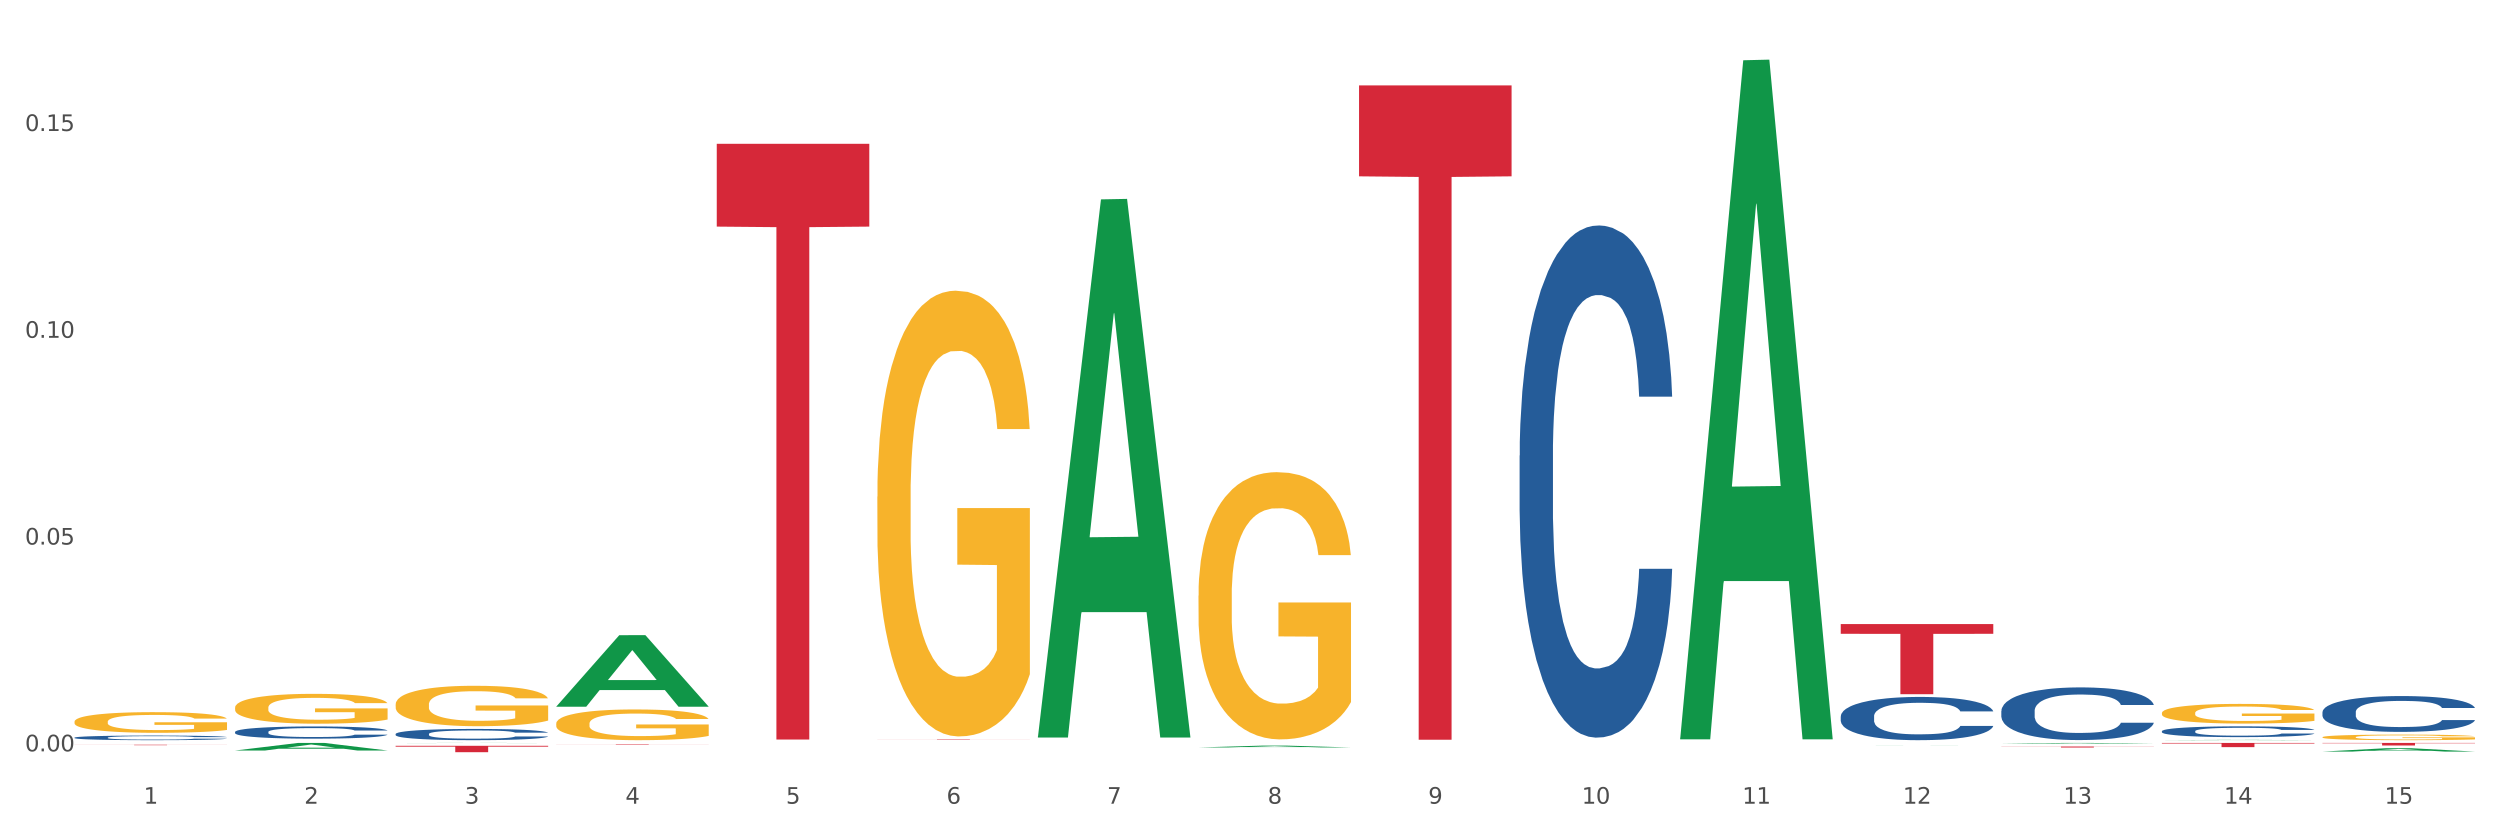 <?xml version="1.0" encoding="utf-8" standalone="no"?>
<!DOCTYPE svg PUBLIC "-//W3C//DTD SVG 1.1//EN"
  "http://www.w3.org/Graphics/SVG/1.1/DTD/svg11.dtd">
<svg xmlns:xlink="http://www.w3.org/1999/xlink" width="1080pt" height="360pt" viewBox="0 0 1080 360" xmlns="http://www.w3.org/2000/svg" version="1.1">
 <rect x="0" y="0" width="1080" height="360" fill="#333333" stroke="none"/>
 <defs>
  <style type="text/css">*{stroke-linejoin: round; stroke-linecap: butt}</style>
 </defs>
 <g id="figure_1">
  <g id="patch_1">
   <path d="M 0 360 
L 1080 360 
L 1080 0 
L 0 0 
z
" style="fill: #ffffff; stroke: #ffffff; stroke-linejoin: miter"/>
  </g>
  <g id="axes_1">
   <g id="matplotlib.axis_1">
    <g id="xtick_1">
     <g id="text_1">
      <!-- 1 -->
      <g style="fill: #4d4d4d" transform="translate(62.07 347.204) scale(0.096 -0.096)">
       <defs>
        <path id="DejaVuSans-31" d="M 794 531 
L 1825 531 
L 1825 4091 
L 703 3866 
L 703 4441 
L 1819 4666 
L 2450 4666 
L 2450 531 
L 3481 531 
L 3481 0 
L 794 0 
L 794 531 
z
" transform="scale(0.016)"/>
       </defs>
       <use xlink:href="#DejaVuSans-31"/>
      </g>
     </g>
    </g>
    <g id="xtick_2">
     <g id="text_2">
      <!-- 2 -->
      <g style="fill: #4d4d4d" transform="translate(131.436 347.204) scale(0.096 -0.096)">
       <defs>
        <path id="DejaVuSans-32" d="M 1228 531 
L 3431 531 
L 3431 0 
L 469 0 
L 469 531 
Q 828 903 1448 1529 
Q 2069 2156 2228 2338 
Q 2531 2678 2651 2914 
Q 2772 3150 2772 3378 
Q 2772 3750 2511 3984 
Q 2250 4219 1831 4219 
Q 1534 4219 1204 4116 
Q 875 4013 500 3803 
L 500 4441 
Q 881 4594 1212 4672 
Q 1544 4750 1819 4750 
Q 2544 4750 2975 4387 
Q 3406 4025 3406 3419 
Q 3406 3131 3298 2873 
Q 3191 2616 2906 2266 
Q 2828 2175 2409 1742 
Q 1991 1309 1228 531 
z
" transform="scale(0.016)"/>
       </defs>
       <use xlink:href="#DejaVuSans-32"/>
      </g>
     </g>
    </g>
    <g id="xtick_3">
     <g id="text_3">
      <!-- 3 -->
      <g style="fill: #4d4d4d" transform="translate(200.802 347.204) scale(0.096 -0.096)">
       <defs>
        <path id="DejaVuSans-33" d="M 2597 2516 
Q 3050 2419 3304 2112 
Q 3559 1806 3559 1356 
Q 3559 666 3084 287 
Q 2609 -91 1734 -91 
Q 1441 -91 1130 -33 
Q 819 25 488 141 
L 488 750 
Q 750 597 1062 519 
Q 1375 441 1716 441 
Q 2309 441 2620 675 
Q 2931 909 2931 1356 
Q 2931 1769 2642 2001 
Q 2353 2234 1838 2234 
L 1294 2234 
L 1294 2753 
L 1863 2753 
Q 2328 2753 2575 2939 
Q 2822 3125 2822 3475 
Q 2822 3834 2567 4026 
Q 2313 4219 1838 4219 
Q 1578 4219 1281 4162 
Q 984 4106 628 3988 
L 628 4550 
Q 988 4650 1302 4700 
Q 1616 4750 1894 4750 
Q 2613 4750 3031 4423 
Q 3450 4097 3450 3541 
Q 3450 3153 3228 2886 
Q 3006 2619 2597 2516 
z
" transform="scale(0.016)"/>
       </defs>
       <use xlink:href="#DejaVuSans-33"/>
      </g>
     </g>
    </g>
    <g id="xtick_4">
     <g id="text_4">
      <!-- 4 -->
      <g style="fill: #4d4d4d" transform="translate(270.169 347.204) scale(0.096 -0.096)">
       <defs>
        <path id="DejaVuSans-34" d="M 2419 4116 
L 825 1625 
L 2419 1625 
L 2419 4116 
z
M 2253 4666 
L 3047 4666 
L 3047 1625 
L 3713 1625 
L 3713 1100 
L 3047 1100 
L 3047 0 
L 2419 0 
L 2419 1100 
L 313 1100 
L 313 1709 
L 2253 4666 
z
" transform="scale(0.016)"/>
       </defs>
       <use xlink:href="#DejaVuSans-34"/>
      </g>
     </g>
    </g>
    <g id="xtick_5">
     <g id="text_5">
      <!-- 5 -->
      <g style="fill: #4d4d4d" transform="translate(339.535 347.204) scale(0.096 -0.096)">
       <defs>
        <path id="DejaVuSans-35" d="M 691 4666 
L 3169 4666 
L 3169 4134 
L 1269 4134 
L 1269 2991 
Q 1406 3038 1543 3061 
Q 1681 3084 1819 3084 
Q 2600 3084 3056 2656 
Q 3513 2228 3513 1497 
Q 3513 744 3044 326 
Q 2575 -91 1722 -91 
Q 1428 -91 1123 -41 
Q 819 9 494 109 
L 494 744 
Q 775 591 1075 516 
Q 1375 441 1709 441 
Q 2250 441 2565 725 
Q 2881 1009 2881 1497 
Q 2881 1984 2565 2268 
Q 2250 2553 1709 2553 
Q 1456 2553 1204 2497 
Q 953 2441 691 2322 
L 691 4666 
z
" transform="scale(0.016)"/>
       </defs>
       <use xlink:href="#DejaVuSans-35"/>
      </g>
     </g>
    </g>
    <g id="xtick_6">
     <g id="text_6">
      <!-- 6 -->
      <g style="fill: #4d4d4d" transform="translate(408.901 347.204) scale(0.096 -0.096)">
       <defs>
        <path id="DejaVuSans-36" d="M 2113 2584 
Q 1688 2584 1439 2293 
Q 1191 2003 1191 1497 
Q 1191 994 1439 701 
Q 1688 409 2113 409 
Q 2538 409 2786 701 
Q 3034 994 3034 1497 
Q 3034 2003 2786 2293 
Q 2538 2584 2113 2584 
z
M 3366 4563 
L 3366 3988 
Q 3128 4100 2886 4159 
Q 2644 4219 2406 4219 
Q 1781 4219 1451 3797 
Q 1122 3375 1075 2522 
Q 1259 2794 1537 2939 
Q 1816 3084 2150 3084 
Q 2853 3084 3261 2657 
Q 3669 2231 3669 1497 
Q 3669 778 3244 343 
Q 2819 -91 2113 -91 
Q 1303 -91 875 529 
Q 447 1150 447 2328 
Q 447 3434 972 4092 
Q 1497 4750 2381 4750 
Q 2619 4750 2861 4703 
Q 3103 4656 3366 4563 
z
" transform="scale(0.016)"/>
       </defs>
       <use xlink:href="#DejaVuSans-36"/>
      </g>
     </g>
    </g>
    <g id="xtick_7">
     <g id="text_7">
      <!-- 7 -->
      <g style="fill: #4d4d4d" transform="translate(478.267 347.204) scale(0.096 -0.096)">
       <defs>
        <path id="DejaVuSans-37" d="M 525 4666 
L 3525 4666 
L 3525 4397 
L 1831 0 
L 1172 0 
L 2766 4134 
L 525 4134 
L 525 4666 
z
" transform="scale(0.016)"/>
       </defs>
       <use xlink:href="#DejaVuSans-37"/>
      </g>
     </g>
    </g>
    <g id="xtick_8">
     <g id="text_8">
      <!-- 8 -->
      <g style="fill: #4d4d4d" transform="translate(547.634 347.204) scale(0.096 -0.096)">
       <defs>
        <path id="DejaVuSans-38" d="M 2034 2216 
Q 1584 2216 1326 1975 
Q 1069 1734 1069 1313 
Q 1069 891 1326 650 
Q 1584 409 2034 409 
Q 2484 409 2743 651 
Q 3003 894 3003 1313 
Q 3003 1734 2745 1975 
Q 2488 2216 2034 2216 
z
M 1403 2484 
Q 997 2584 770 2862 
Q 544 3141 544 3541 
Q 544 4100 942 4425 
Q 1341 4750 2034 4750 
Q 2731 4750 3128 4425 
Q 3525 4100 3525 3541 
Q 3525 3141 3298 2862 
Q 3072 2584 2669 2484 
Q 3125 2378 3379 2068 
Q 3634 1759 3634 1313 
Q 3634 634 3220 271 
Q 2806 -91 2034 -91 
Q 1263 -91 848 271 
Q 434 634 434 1313 
Q 434 1759 690 2068 
Q 947 2378 1403 2484 
z
M 1172 3481 
Q 1172 3119 1398 2916 
Q 1625 2713 2034 2713 
Q 2441 2713 2670 2916 
Q 2900 3119 2900 3481 
Q 2900 3844 2670 4047 
Q 2441 4250 2034 4250 
Q 1625 4250 1398 4047 
Q 1172 3844 1172 3481 
z
" transform="scale(0.016)"/>
       </defs>
       <use xlink:href="#DejaVuSans-38"/>
      </g>
     </g>
    </g>
    <g id="xtick_9">
     <g id="text_9">
      <!-- 9 -->
      <g style="fill: #4d4d4d" transform="translate(617 347.204) scale(0.096 -0.096)">
       <defs>
        <path id="DejaVuSans-39" d="M 703 97 
L 703 672 
Q 941 559 1184 500 
Q 1428 441 1663 441 
Q 2288 441 2617 861 
Q 2947 1281 2994 2138 
Q 2813 1869 2534 1725 
Q 2256 1581 1919 1581 
Q 1219 1581 811 2004 
Q 403 2428 403 3163 
Q 403 3881 828 4315 
Q 1253 4750 1959 4750 
Q 2769 4750 3195 4129 
Q 3622 3509 3622 2328 
Q 3622 1225 3098 567 
Q 2575 -91 1691 -91 
Q 1453 -91 1209 -44 
Q 966 3 703 97 
z
M 1959 2075 
Q 2384 2075 2632 2365 
Q 2881 2656 2881 3163 
Q 2881 3666 2632 3958 
Q 2384 4250 1959 4250 
Q 1534 4250 1286 3958 
Q 1038 3666 1038 3163 
Q 1038 2656 1286 2365 
Q 1534 2075 1959 2075 
z
" transform="scale(0.016)"/>
       </defs>
       <use xlink:href="#DejaVuSans-39"/>
      </g>
     </g>
    </g>
    <g id="xtick_10">
     <g id="text_10">
      <!-- 10 -->
      <g style="fill: #4d4d4d" transform="translate(683.312 347.204) scale(0.096 -0.096)">
       <defs>
        <path id="DejaVuSans-30" d="M 2034 4250 
Q 1547 4250 1301 3770 
Q 1056 3291 1056 2328 
Q 1056 1369 1301 889 
Q 1547 409 2034 409 
Q 2525 409 2770 889 
Q 3016 1369 3016 2328 
Q 3016 3291 2770 3770 
Q 2525 4250 2034 4250 
z
M 2034 4750 
Q 2819 4750 3233 4129 
Q 3647 3509 3647 2328 
Q 3647 1150 3233 529 
Q 2819 -91 2034 -91 
Q 1250 -91 836 529 
Q 422 1150 422 2328 
Q 422 3509 836 4129 
Q 1250 4750 2034 4750 
z
" transform="scale(0.016)"/>
       </defs>
       <use xlink:href="#DejaVuSans-31"/>
       <use xlink:href="#DejaVuSans-30" transform="translate(63.623 0)"/>
      </g>
     </g>
    </g>
    <g id="xtick_11">
     <g id="text_11">
      <!-- 11 -->
      <g style="fill: #4d4d4d" transform="translate(752.678 347.204) scale(0.096 -0.096)">
       <use xlink:href="#DejaVuSans-31"/>
       <use xlink:href="#DejaVuSans-31" transform="translate(63.623 0)"/>
      </g>
     </g>
    </g>
    <g id="xtick_12">
     <g id="text_12">
      <!-- 12 -->
      <g style="fill: #4d4d4d" transform="translate(822.044 347.204) scale(0.096 -0.096)">
       <use xlink:href="#DejaVuSans-31"/>
       <use xlink:href="#DejaVuSans-32" transform="translate(63.623 0)"/>
      </g>
     </g>
    </g>
    <g id="xtick_13">
     <g id="text_13">
      <!-- 13 -->
      <g style="fill: #4d4d4d" transform="translate(891.411 347.204) scale(0.096 -0.096)">
       <use xlink:href="#DejaVuSans-31"/>
       <use xlink:href="#DejaVuSans-33" transform="translate(63.623 0)"/>
      </g>
     </g>
    </g>
    <g id="xtick_14">
     <g id="text_14">
      <!-- 14 -->
      <g style="fill: #4d4d4d" transform="translate(960.777 347.204) scale(0.096 -0.096)">
       <use xlink:href="#DejaVuSans-31"/>
       <use xlink:href="#DejaVuSans-34" transform="translate(63.623 0)"/>
      </g>
     </g>
    </g>
    <g id="xtick_15">
     <g id="text_15">
      <!-- 15 -->
      <g style="fill: #4d4d4d" transform="translate(1030.143 347.204) scale(0.096 -0.096)">
       <use xlink:href="#DejaVuSans-31"/>
       <use xlink:href="#DejaVuSans-35" transform="translate(63.623 0)"/>
      </g>
     </g>
    </g>
    <g id="xtick_16"/>
    <g id="xtick_17"/>
    <g id="xtick_18"/>
    <g id="xtick_19"/>
    <g id="xtick_20"/>
    <g id="xtick_21"/>
    <g id="xtick_22"/>
    <g id="xtick_23"/>
    <g id="xtick_24"/>
    <g id="xtick_25"/>
    <g id="xtick_26"/>
    <g id="xtick_27"/>
    <g id="xtick_28"/>
    <g id="xtick_29"/>
   </g>
   <g id="matplotlib.axis_2">
    <g id="ytick_1">
     <g id="text_16">
      <!-- 0.00 -->
      <g style="fill: #4d4d4d" transform="translate(10.8 324.587) scale(0.096 -0.096)">
       <defs>
        <path id="DejaVuSans-2e" d="M 684 794 
L 1344 794 
L 1344 0 
L 684 0 
L 684 794 
z
" transform="scale(0.016)"/>
       </defs>
       <use xlink:href="#DejaVuSans-30"/>
       <use xlink:href="#DejaVuSans-2e" transform="translate(63.623 0)"/>
       <use xlink:href="#DejaVuSans-30" transform="translate(95.41 0)"/>
       <use xlink:href="#DejaVuSans-30" transform="translate(159.033 0)"/>
      </g>
     </g>
    </g>
    <g id="ytick_2">
     <g id="text_17">
      <!-- 0.05 -->
      <g style="fill: #4d4d4d" transform="translate(10.8 235.257) scale(0.096 -0.096)">
       <use xlink:href="#DejaVuSans-30"/>
       <use xlink:href="#DejaVuSans-2e" transform="translate(63.623 0)"/>
       <use xlink:href="#DejaVuSans-30" transform="translate(95.41 0)"/>
       <use xlink:href="#DejaVuSans-35" transform="translate(159.033 0)"/>
      </g>
     </g>
    </g>
    <g id="ytick_3">
     <g id="text_18">
      <!-- 0.10 -->
      <g style="fill: #4d4d4d" transform="translate(10.8 145.927) scale(0.096 -0.096)">
       <use xlink:href="#DejaVuSans-30"/>
       <use xlink:href="#DejaVuSans-2e" transform="translate(63.623 0)"/>
       <use xlink:href="#DejaVuSans-31" transform="translate(95.41 0)"/>
       <use xlink:href="#DejaVuSans-30" transform="translate(159.033 0)"/>
      </g>
     </g>
    </g>
    <g id="ytick_4">
     <g id="text_19">
      <!-- 0.15 -->
      <g style="fill: #4d4d4d" transform="translate(10.8 56.597) scale(0.096 -0.096)">
       <use xlink:href="#DejaVuSans-30"/>
       <use xlink:href="#DejaVuSans-2e" transform="translate(63.623 0)"/>
       <use xlink:href="#DejaVuSans-31" transform="translate(95.41 0)"/>
       <use xlink:href="#DejaVuSans-35" transform="translate(159.033 0)"/>
      </g>
     </g>
    </g>
    <g id="ytick_5"/>
    <g id="ytick_6"/>
    <g id="ytick_7"/>
   </g>
   <g id="PolyCollection_1">
    <path d="M 101.541 324.217 
L 101.609 324.214 
L 128.784 320.943 
L 140.061 320.94 
L 167.439 324.223 
L 154.395 324.223 
L 148.485 323.459 
L 120.427 323.459 
L 120.224 323.471 
L 114.517 324.223 
L 101.541 324.223 
L 101.541 324.217 
L 123.96 323.003 
L 144.952 322.999 
L 134.558 321.64 
L 134.422 321.634 
L 134.286 321.643 
L 123.892 322.999 
L 123.96 323.003 
L 101.541 324.217 
z
" clip-path="url(#p19325e24b5)" style="fill: #109648"/>
    <path d="M 170.907 321.002 
L 170.975 321.002 
L 198.15 320.94 
L 209.427 320.94 
L 236.805 321.002 
L 223.762 321.002 
L 217.851 320.987 
L 189.794 320.987 
L 189.59 320.988 
L 183.883 321.002 
L 170.907 321.002 
L 170.907 321.002 
L 193.326 320.979 
L 214.319 320.979 
L 203.924 320.953 
L 203.788 320.953 
L 203.653 320.953 
L 193.258 320.979 
L 193.326 320.979 
L 170.907 321.002 
z
" clip-path="url(#p19325e24b5)" style="fill: #109648"/>
    <path d="M 240.274 305.245 
L 240.342 305.216 
L 267.516 274.402 
L 278.793 274.373 
L 306.172 305.303 
L 293.128 305.303 
L 287.217 298.1 
L 259.16 298.1 
L 258.956 298.216 
L 253.249 305.303 
L 240.274 305.303 
L 240.274 305.245 
L 262.693 293.802 
L 283.685 293.773 
L 273.291 280.965 
L 273.155 280.907 
L 273.019 280.994 
L 262.625 293.773 
L 262.693 293.802 
L 240.274 305.245 
z
" clip-path="url(#p19325e24b5)" style="fill: #109648"/>
    <path d="M 448.372 318.183 
L 448.44 317.965 
L 475.615 86.134 
L 486.892 85.916 
L 514.27 318.62 
L 501.227 318.62 
L 495.316 264.432 
L 467.259 264.432 
L 467.055 265.306 
L 461.348 318.62 
L 448.372 318.62 
L 448.372 318.183 
L 470.791 232.094 
L 491.783 231.875 
L 481.389 135.516 
L 481.253 135.079 
L 481.117 135.734 
L 470.723 231.875 
L 470.791 232.094 
L 448.372 318.183 
z
" clip-path="url(#p19325e24b5)" style="fill: #109648"/>
    <path d="M 517.739 322.901 
L 517.806 322.901 
L 544.981 322.112 
L 556.258 322.111 
L 583.636 322.903 
L 570.593 322.903 
L 564.682 322.719 
L 536.625 322.719 
L 536.421 322.722 
L 530.714 322.903 
L 517.739 322.903 
L 517.739 322.901 
L 540.157 322.609 
L 561.15 322.608 
L 550.755 322.28 
L 550.62 322.278 
L 550.484 322.281 
L 540.089 322.608 
L 540.157 322.609 
L 517.739 322.901 
z
" clip-path="url(#p19325e24b5)" style="fill: #109648"/>
    <path d="M 725.837 318.845 
L 725.905 318.57 
L 753.08 26.035 
L 764.357 25.759 
L 791.735 319.397 
L 778.691 319.397 
L 772.781 251.019 
L 744.723 251.019 
L 744.52 252.122 
L 738.813 319.397 
L 725.837 319.397 
L 725.837 318.845 
L 748.256 210.213 
L 769.248 209.938 
L 758.854 88.347 
L 758.718 87.796 
L 758.582 88.623 
L 748.188 209.938 
L 748.256 210.213 
L 725.837 318.845 
z
" clip-path="url(#p19325e24b5)" style="fill: #109648"/>
    <path d="M 795.203 321.918 
L 795.271 321.918 
L 822.446 321.908 
L 833.723 321.908 
L 861.101 321.918 
L 848.058 321.918 
L 842.147 321.915 
L 814.09 321.915 
L 813.886 321.915 
L 808.179 321.918 
L 795.203 321.918 
L 795.203 321.918 
L 817.622 321.914 
L 838.615 321.914 
L 828.22 321.91 
L 828.084 321.91 
L 827.949 321.91 
L 817.554 321.914 
L 817.622 321.914 
L 795.203 321.918 
z
" clip-path="url(#p19325e24b5)" style="fill: #109648"/>
    <path d="M 864.57 321.316 
L 864.638 321.316 
L 891.812 320.94 
L 903.089 320.94 
L 930.468 321.317 
L 917.424 321.317 
L 911.513 321.229 
L 883.456 321.229 
L 883.252 321.231 
L 877.545 321.317 
L 864.57 321.317 
L 864.57 321.316 
L 886.989 321.177 
L 907.981 321.177 
L 897.587 321.02 
L 897.451 321.02 
L 897.315 321.021 
L 886.921 321.177 
L 886.989 321.177 
L 864.57 321.316 
z
" clip-path="url(#p19325e24b5)" style="fill: #109648"/>
    <path d="M 933.936 320.94 
L 999.834 320.94 
L 999.834 321.194 
L 973.912 321.196 
L 973.912 322.768 
L 959.702 322.768 
L 959.702 321.196 
L 933.936 321.194 
L 933.936 320.942 
L 933.936 320.94 
z
" clip-path="url(#p19325e24b5)" style="fill: #d62839"/>
    <path d="M 1003.302 320.94 
L 1069.2 320.94 
L 1069.2 321.095 
L 1043.278 321.096 
L 1043.278 322.052 
L 1029.068 322.052 
L 1029.068 321.096 
L 1003.302 321.095 
L 1003.302 320.941 
L 1003.302 320.94 
z
" clip-path="url(#p19325e24b5)" style="fill: #d62839"/>
    <path d="M 1003.302 324.685 
L 1003.37 324.683 
L 1030.544 323.234 
L 1041.822 323.233 
L 1069.2 324.687 
L 1056.156 324.687 
L 1050.246 324.349 
L 1022.188 324.349 
L 1021.984 324.354 
L 1016.278 324.687 
L 1003.302 324.687 
L 1003.302 324.685 
L 1025.721 324.147 
L 1046.713 324.145 
L 1036.319 323.543 
L 1036.183 323.54 
L 1036.047 323.544 
L 1025.653 324.145 
L 1025.721 324.147 
L 1003.302 324.685 
z
" clip-path="url(#p19325e24b5)" style="fill: #109648"/>
    <path d="M 933.936 319.759 
L 934.004 319.759 
L 961.178 319.62 
L 972.456 319.62 
L 999.834 319.759 
L 986.79 319.759 
L 980.88 319.727 
L 952.822 319.727 
L 952.618 319.727 
L 946.912 319.759 
L 933.936 319.759 
L 933.936 319.759 
L 956.355 319.708 
L 977.347 319.707 
L 966.953 319.65 
L 966.817 319.649 
L 966.681 319.65 
L 956.287 319.707 
L 956.355 319.708 
L 933.936 319.759 
z
" clip-path="url(#p19325e24b5)" style="fill: #109648"/>
    <path d="M 240.274 321.611 
L 306.172 321.611 
L 306.172 321.638 
L 280.25 321.639 
L 280.25 321.806 
L 266.039 321.806 
L 266.039 321.639 
L 240.274 321.638 
L 240.274 321.612 
L 240.274 321.611 
z
" clip-path="url(#p19325e24b5)" style="fill: #d62839"/>
    <path d="M 309.64 62.131 
L 375.538 62.131 
L 375.538 97.893 
L 349.616 98.134 
L 349.616 319.471 
L 335.406 319.471 
L 335.406 98.134 
L 309.64 97.893 
L 309.64 62.373 
L 309.64 62.131 
z
" clip-path="url(#p19325e24b5)" style="fill: #d62839"/>
    <path d="M 32.175 321.727 
L 98.073 321.727 
L 98.073 321.755 
L 72.151 321.755 
L 72.151 321.926 
L 57.941 321.926 
L 57.941 321.755 
L 32.175 321.755 
L 32.175 321.727 
L 32.175 321.727 
z
" clip-path="url(#p19325e24b5)" style="fill: #d62839"/>
    <path d="M 170.907 322.183 
L 236.805 322.183 
L 236.805 322.567 
L 210.883 322.57 
L 210.883 324.95 
L 196.673 324.95 
L 196.673 322.57 
L 170.907 322.567 
L 170.907 322.185 
L 170.907 322.183 
z
" clip-path="url(#p19325e24b5)" style="fill: #d62839"/>
    <path d="M 587.105 36.891 
L 653.003 36.891 
L 653.003 76.175 
L 627.081 76.44 
L 627.081 319.574 
L 612.871 319.574 
L 612.871 76.44 
L 587.105 76.175 
L 587.105 37.156 
L 587.105 36.891 
z
" clip-path="url(#p19325e24b5)" style="fill: #d62839"/>
    <path d="M 379.006 319.323 
L 444.904 319.323 
L 444.904 319.348 
L 418.982 319.348 
L 418.982 319.5 
L 404.772 319.5 
L 404.772 319.348 
L 379.006 319.348 
L 379.006 319.323 
L 379.006 319.323 
z
" clip-path="url(#p19325e24b5)" style="fill: #d62839"/>
    <path d="M 864.57 322.498 
L 930.468 322.498 
L 930.468 322.557 
L 904.546 322.558 
L 904.546 322.926 
L 890.335 322.926 
L 890.335 322.558 
L 864.57 322.557 
L 864.57 322.498 
L 864.57 322.498 
z
" clip-path="url(#p19325e24b5)" style="fill: #d62839"/>
    <path d="M 795.203 269.597 
L 861.101 269.597 
L 861.101 273.807 
L 835.179 273.836 
L 835.179 299.895 
L 820.969 299.895 
L 820.969 273.836 
L 795.203 273.807 
L 795.203 269.625 
L 795.203 269.597 
z
" clip-path="url(#p19325e24b5)" style="fill: #d62839"/>
    <path d="M 656.471 196.819 
L 656.549 196.617 
L 656.549 190.959 
L 656.783 183.28 
L 657.639 169.135 
L 658.73 158.426 
L 660.599 145.898 
L 661.612 140.644 
L 662.936 134.784 
L 665.662 125.287 
L 668.778 117.204 
L 670.959 112.759 
L 672.595 109.93 
L 676.256 104.878 
L 678.359 102.655 
L 680.54 100.837 
L 682.41 99.624 
L 685.525 98.21 
L 688.018 97.604 
L 690.9 97.401 
L 693.315 97.604 
L 696.508 98.412 
L 701.182 100.837 
L 702.973 102.251 
L 705.388 104.676 
L 707.881 107.909 
L 709.906 111.142 
L 712.243 115.79 
L 714.657 121.852 
L 716.994 129.53 
L 718.63 136.603 
L 719.954 144.079 
L 721.123 153.172 
L 721.979 163.073 
L 722.369 171.358 
L 708.114 171.358 
L 707.725 163.882 
L 706.946 155.799 
L 706.167 150.343 
L 705.31 145.898 
L 703.986 140.846 
L 702.818 137.613 
L 700.87 133.774 
L 699.079 131.349 
L 697.599 129.934 
L 695.807 128.722 
L 691.99 127.51 
L 689.264 127.51 
L 687.55 127.914 
L 685.447 128.924 
L 683.656 130.338 
L 681.553 132.763 
L 679.917 135.39 
L 678.281 138.825 
L 677.346 141.25 
L 675.944 145.696 
L 675.01 149.333 
L 673.763 155.597 
L 673.062 160.042 
L 671.816 171.56 
L 671.271 180.047 
L 671.037 185.907 
L 670.881 192.373 
L 670.881 223.896 
L 671.349 238.04 
L 671.738 244.102 
L 672.361 250.973 
L 673.53 259.864 
L 675.243 268.553 
L 677.035 274.817 
L 678.515 278.656 
L 679.917 281.485 
L 681.319 283.708 
L 683.033 285.728 
L 684.435 286.941 
L 686.538 288.153 
L 689.03 288.759 
L 690.978 288.759 
L 694.95 287.749 
L 696.742 286.739 
L 698.456 285.324 
L 700.325 283.101 
L 701.805 280.677 
L 702.662 278.858 
L 704.064 275.019 
L 705.154 270.977 
L 706.089 266.33 
L 706.712 262.289 
L 707.413 256.226 
L 707.959 249.356 
L 708.114 245.719 
L 722.369 245.719 
L 722.057 252.993 
L 721.512 260.066 
L 720.422 269.563 
L 719.565 275.019 
L 718.241 281.687 
L 716.838 287.345 
L 714.891 293.609 
L 713.1 298.257 
L 711.23 302.298 
L 709.205 305.935 
L 705.544 310.987 
L 704.22 312.401 
L 701.416 314.826 
L 699.235 316.241 
L 696.041 317.655 
L 692.769 318.463 
L 689.342 318.665 
L 686.304 318.261 
L 682.955 317.049 
L 680.852 315.836 
L 678.515 314.018 
L 675.789 311.189 
L 673.218 307.754 
L 670.803 303.712 
L 668.544 299.065 
L 666.441 293.811 
L 663.715 285.122 
L 661.69 276.635 
L 660.21 268.755 
L 659.197 262.086 
L 658.185 253.6 
L 657.639 247.74 
L 656.783 233.595 
L 656.471 220.461 
L 656.471 196.819 
z
" clip-path="url(#p19325e24b5)" style="fill: #255c99"/>
    <path d="M 170.907 317.085 
L 170.985 317.08 
L 170.985 316.956 
L 171.219 316.788 
L 172.076 316.477 
L 173.166 316.242 
L 175.036 315.967 
L 176.048 315.852 
L 177.373 315.723 
L 180.099 315.515 
L 183.215 315.337 
L 185.396 315.24 
L 187.031 315.178 
L 190.692 315.067 
L 192.796 315.018 
L 194.977 314.978 
L 196.846 314.951 
L 199.962 314.92 
L 202.454 314.907 
L 205.336 314.903 
L 207.751 314.907 
L 210.945 314.925 
L 215.618 314.978 
L 217.41 315.009 
L 219.825 315.062 
L 222.317 315.133 
L 224.342 315.204 
L 226.679 315.306 
L 229.094 315.439 
L 231.431 315.608 
L 233.066 315.763 
L 234.391 315.927 
L 235.559 316.127 
L 236.416 316.344 
L 236.805 316.526 
L 222.551 316.526 
L 222.161 316.362 
L 221.382 316.184 
L 220.604 316.065 
L 219.747 315.967 
L 218.422 315.856 
L 217.254 315.785 
L 215.307 315.701 
L 213.515 315.648 
L 212.035 315.617 
L 210.244 315.59 
L 206.427 315.563 
L 203.701 315.563 
L 201.987 315.572 
L 199.884 315.594 
L 198.092 315.626 
L 195.989 315.679 
L 194.353 315.736 
L 192.718 315.812 
L 191.783 315.865 
L 190.381 315.963 
L 189.446 316.042 
L 188.2 316.18 
L 187.499 316.278 
L 186.252 316.53 
L 185.707 316.717 
L 185.474 316.845 
L 185.318 316.987 
L 185.318 317.679 
L 185.785 317.99 
L 186.175 318.123 
L 186.798 318.274 
L 187.966 318.469 
L 189.68 318.659 
L 191.471 318.797 
L 192.951 318.881 
L 194.353 318.943 
L 195.755 318.992 
L 197.469 319.036 
L 198.871 319.063 
L 200.974 319.09 
L 203.467 319.103 
L 205.414 319.103 
L 209.387 319.081 
L 211.178 319.059 
L 212.892 319.028 
L 214.761 318.979 
L 216.241 318.926 
L 217.098 318.886 
L 218.5 318.801 
L 219.591 318.713 
L 220.526 318.611 
L 221.149 318.522 
L 221.85 318.389 
L 222.395 318.238 
L 222.551 318.158 
L 236.805 318.158 
L 236.494 318.318 
L 235.949 318.473 
L 234.858 318.682 
L 234.001 318.801 
L 232.677 318.948 
L 231.275 319.072 
L 229.328 319.209 
L 227.536 319.311 
L 225.667 319.4 
L 223.641 319.48 
L 219.98 319.591 
L 218.656 319.622 
L 215.852 319.675 
L 213.671 319.706 
L 210.477 319.737 
L 207.206 319.755 
L 203.779 319.759 
L 200.741 319.751 
L 197.391 319.724 
L 195.288 319.697 
L 192.951 319.657 
L 190.225 319.595 
L 187.655 319.52 
L 185.24 319.431 
L 182.981 319.329 
L 180.878 319.214 
L 178.152 319.023 
L 176.126 318.837 
L 174.646 318.664 
L 173.634 318.517 
L 172.621 318.331 
L 172.076 318.203 
L 171.219 317.892 
L 170.907 317.604 
L 170.907 317.085 
z
" clip-path="url(#p19325e24b5)" style="fill: #255c99"/>
    <path d="M 101.541 316.198 
L 101.619 316.193 
L 101.619 316.058 
L 101.853 315.875 
L 102.71 315.537 
L 103.8 315.282 
L 105.67 314.983 
L 106.682 314.857 
L 108.006 314.718 
L 110.733 314.491 
L 113.848 314.298 
L 116.029 314.192 
L 117.665 314.125 
L 121.326 314.004 
L 123.429 313.951 
L 125.61 313.908 
L 127.48 313.879 
L 130.595 313.845 
L 133.088 313.831 
L 135.97 313.826 
L 138.385 313.831 
L 141.578 313.85 
L 146.252 313.908 
L 148.044 313.942 
L 150.458 313.999 
L 152.951 314.077 
L 154.976 314.154 
L 157.313 314.265 
L 159.728 314.409 
L 162.064 314.592 
L 163.7 314.761 
L 165.024 314.939 
L 166.193 315.156 
L 167.05 315.393 
L 167.439 315.59 
L 153.185 315.59 
L 152.795 315.412 
L 152.016 315.219 
L 151.237 315.089 
L 150.38 314.983 
L 149.056 314.862 
L 147.888 314.785 
L 145.941 314.694 
L 144.149 314.636 
L 142.669 314.602 
L 140.877 314.573 
L 137.061 314.544 
L 134.334 314.544 
L 132.621 314.554 
L 130.518 314.578 
L 128.726 314.612 
L 126.623 314.669 
L 124.987 314.732 
L 123.351 314.814 
L 122.417 314.872 
L 121.015 314.978 
L 120.08 315.065 
L 118.834 315.214 
L 118.133 315.32 
L 116.886 315.595 
L 116.341 315.797 
L 116.107 315.937 
L 115.952 316.091 
L 115.952 316.843 
L 116.419 317.181 
L 116.808 317.326 
L 117.431 317.489 
L 118.6 317.701 
L 120.314 317.909 
L 122.105 318.058 
L 123.585 318.15 
L 124.987 318.217 
L 126.389 318.27 
L 128.103 318.319 
L 129.505 318.347 
L 131.608 318.376 
L 134.101 318.391 
L 136.048 318.391 
L 140.021 318.367 
L 141.812 318.343 
L 143.526 318.309 
L 145.395 318.256 
L 146.875 318.198 
L 147.732 318.155 
L 149.134 318.063 
L 150.225 317.967 
L 151.159 317.856 
L 151.783 317.759 
L 152.484 317.615 
L 153.029 317.451 
L 153.185 317.364 
L 167.439 317.364 
L 167.128 317.538 
L 166.582 317.706 
L 165.492 317.933 
L 164.635 318.063 
L 163.311 318.222 
L 161.909 318.357 
L 159.961 318.506 
L 158.17 318.617 
L 156.3 318.714 
L 154.275 318.801 
L 150.614 318.921 
L 149.29 318.955 
L 146.486 319.013 
L 144.305 319.046 
L 141.111 319.08 
L 137.84 319.099 
L 134.412 319.104 
L 131.374 319.095 
L 128.025 319.066 
L 125.922 319.037 
L 123.585 318.993 
L 120.859 318.926 
L 118.288 318.844 
L 115.874 318.748 
L 113.615 318.637 
L 111.512 318.511 
L 108.785 318.304 
L 106.76 318.102 
L 105.28 317.914 
L 104.267 317.755 
L 103.255 317.552 
L 102.71 317.412 
L 101.853 317.075 
L 101.541 316.762 
L 101.541 316.198 
z
" clip-path="url(#p19325e24b5)" style="fill: #255c99"/>
    <path d="M 32.175 318.658 
L 32.253 318.656 
L 32.253 318.605 
L 32.487 318.536 
L 33.343 318.408 
L 34.434 318.311 
L 36.303 318.198 
L 37.316 318.15 
L 38.64 318.097 
L 41.366 318.012 
L 44.482 317.939 
L 46.663 317.898 
L 48.299 317.873 
L 51.96 317.827 
L 54.063 317.807 
L 56.244 317.791 
L 58.114 317.78 
L 61.229 317.767 
L 63.722 317.761 
L 66.604 317.76 
L 69.019 317.761 
L 72.212 317.769 
L 76.886 317.791 
L 78.677 317.803 
L 81.092 317.825 
L 83.585 317.855 
L 85.61 317.884 
L 87.947 317.926 
L 90.361 317.981 
L 92.698 318.05 
L 94.334 318.114 
L 95.658 318.181 
L 96.827 318.264 
L 97.683 318.353 
L 98.073 318.428 
L 83.818 318.428 
L 83.429 318.36 
L 82.65 318.287 
L 81.871 318.238 
L 81.014 318.198 
L 79.69 318.152 
L 78.522 318.123 
L 76.574 318.088 
L 74.783 318.066 
L 73.303 318.054 
L 71.511 318.043 
L 67.694 318.032 
L 64.968 318.032 
L 63.255 318.035 
L 61.151 318.044 
L 59.36 318.057 
L 57.257 318.079 
L 55.621 318.103 
L 53.985 318.134 
L 53.05 318.156 
L 51.648 318.196 
L 50.714 318.229 
L 49.467 318.286 
L 48.766 318.326 
L 47.52 318.43 
L 46.975 318.507 
L 46.741 318.559 
L 46.585 318.618 
L 46.585 318.903 
L 47.053 319.031 
L 47.442 319.085 
L 48.065 319.148 
L 49.234 319.228 
L 50.947 319.306 
L 52.739 319.363 
L 54.219 319.398 
L 55.621 319.423 
L 57.023 319.443 
L 58.737 319.462 
L 60.139 319.473 
L 62.242 319.484 
L 64.734 319.489 
L 66.682 319.489 
L 70.654 319.48 
L 72.446 319.471 
L 74.16 319.458 
L 76.029 319.438 
L 77.509 319.416 
L 78.366 319.4 
L 79.768 319.365 
L 80.858 319.328 
L 81.793 319.286 
L 82.416 319.25 
L 83.117 319.195 
L 83.663 319.133 
L 83.818 319.1 
L 98.073 319.1 
L 97.761 319.166 
L 97.216 319.23 
L 96.126 319.316 
L 95.269 319.365 
L 93.945 319.425 
L 92.542 319.476 
L 90.595 319.533 
L 88.804 319.575 
L 86.934 319.611 
L 84.909 319.644 
L 81.248 319.69 
L 79.924 319.703 
L 77.12 319.725 
L 74.939 319.737 
L 71.745 319.75 
L 68.473 319.758 
L 65.046 319.759 
L 62.008 319.756 
L 58.659 319.745 
L 56.556 319.734 
L 54.219 319.717 
L 51.493 319.692 
L 48.922 319.661 
L 46.507 319.624 
L 44.248 319.582 
L 42.145 319.535 
L 39.419 319.456 
L 37.394 319.38 
L 35.914 319.308 
L 34.901 319.248 
L 33.889 319.171 
L 33.343 319.118 
L 32.487 318.991 
L 32.175 318.872 
L 32.175 318.658 
z
" clip-path="url(#p19325e24b5)" style="fill: #255c99"/>
    <path d="M 32.175 311.777 
L 32.253 311.769 
L 32.253 311.475 
L 32.408 311.223 
L 33.186 310.611 
L 34.353 310.106 
L 35.209 309.837 
L 36.065 309.616 
L 37.076 309.396 
L 38.321 309.168 
L 40.578 308.834 
L 41.978 308.663 
L 43.69 308.483 
L 46.802 308.222 
L 49.058 308.076 
L 51.392 307.953 
L 55.204 307.807 
L 57.694 307.741 
L 60.339 307.692 
L 63.529 307.66 
L 65.941 307.652 
L 71.231 307.676 
L 75.744 307.749 
L 77.922 307.807 
L 80.723 307.904 
L 82.201 307.97 
L 84.613 308.1 
L 87.103 308.271 
L 88.815 308.418 
L 91.382 308.695 
L 93.327 308.972 
L 95.116 309.315 
L 96.05 309.551 
L 96.75 309.771 
L 97.373 310.024 
L 97.995 310.424 
L 83.991 310.424 
L 83.446 310.138 
L 82.59 309.869 
L 81.346 309.608 
L 80.256 309.445 
L 78.389 309.241 
L 76.677 309.111 
L 74.888 309.013 
L 72.71 308.932 
L 70.998 308.891 
L 68.586 308.858 
L 63.84 308.866 
L 60.65 308.932 
L 58.472 309.013 
L 57.071 309.086 
L 55.827 309.168 
L 54.426 309.282 
L 52.792 309.453 
L 51.625 309.608 
L 50.458 309.804 
L 49.525 310 
L 48.669 310.228 
L 47.969 310.472 
L 47.424 310.725 
L 46.957 311.035 
L 46.568 311.549 
L 46.568 312.666 
L 46.724 312.918 
L 47.113 313.253 
L 47.58 313.505 
L 48.358 313.807 
L 49.058 314.011 
L 50.381 314.304 
L 51.859 314.549 
L 53.026 314.704 
L 54.193 314.834 
L 56.216 315.014 
L 58.472 315.16 
L 60.417 315.25 
L 63.062 315.331 
L 64.852 315.364 
L 66.408 315.38 
L 70.22 315.38 
L 72.943 315.356 
L 75.977 315.299 
L 78.311 315.225 
L 80.256 315.136 
L 82.435 314.989 
L 83.835 314.85 
L 83.835 313.147 
L 66.719 313.138 
L 66.719 312.005 
L 98.073 312.005 
L 98.073 315.331 
L 96.75 315.503 
L 95.272 315.658 
L 93.716 315.796 
L 91.382 315.967 
L 88.581 316.13 
L 86.091 316.245 
L 83.446 316.342 
L 80.334 316.432 
L 76.288 316.514 
L 73.799 316.546 
L 70.687 316.571 
L 67.03 316.579 
L 63.84 316.563 
L 60.728 316.522 
L 57.461 316.448 
L 54.271 316.342 
L 51.859 316.236 
L 49.447 316.106 
L 46.879 315.935 
L 44.857 315.772 
L 43.301 315.625 
L 41.589 315.437 
L 39.722 315.193 
L 38.321 314.973 
L 37.076 314.744 
L 35.754 314.451 
L 34.82 314.198 
L 33.887 313.88 
L 33.342 313.644 
L 32.72 313.277 
L 32.253 312.763 
L 32.175 311.777 
z
" clip-path="url(#p19325e24b5)" style="fill: #f7b32b"/>
    <path d="M 101.541 305.703 
L 101.619 305.691 
L 101.619 305.267 
L 101.775 304.901 
L 102.553 304.017 
L 103.72 303.286 
L 104.575 302.897 
L 105.431 302.579 
L 106.443 302.261 
L 107.688 301.931 
L 109.944 301.448 
L 111.344 301.2 
L 113.056 300.941 
L 116.168 300.564 
L 118.424 300.351 
L 120.758 300.175 
L 124.57 299.962 
L 127.06 299.868 
L 129.705 299.797 
L 132.895 299.75 
L 135.307 299.738 
L 140.598 299.774 
L 145.11 299.88 
L 147.289 299.962 
L 150.089 300.104 
L 151.568 300.198 
L 153.979 300.387 
L 156.469 300.634 
L 158.181 300.846 
L 160.748 301.247 
L 162.693 301.648 
L 164.483 302.143 
L 165.416 302.485 
L 166.117 302.803 
L 166.739 303.168 
L 167.361 303.746 
L 153.357 303.746 
L 152.812 303.333 
L 151.957 302.945 
L 150.712 302.567 
L 149.623 302.332 
L 147.755 302.037 
L 146.044 301.848 
L 144.254 301.707 
L 142.076 301.589 
L 140.364 301.53 
L 137.952 301.483 
L 133.206 301.495 
L 130.017 301.589 
L 127.838 301.707 
L 126.438 301.813 
L 125.193 301.931 
L 123.792 302.096 
L 122.159 302.343 
L 120.992 302.567 
L 119.825 302.85 
L 118.891 303.133 
L 118.035 303.463 
L 117.335 303.817 
L 116.79 304.182 
L 116.324 304.63 
L 115.935 305.373 
L 115.935 306.987 
L 116.09 307.353 
L 116.479 307.836 
L 116.946 308.201 
L 117.724 308.638 
L 118.424 308.932 
L 119.747 309.357 
L 121.225 309.71 
L 122.392 309.934 
L 123.559 310.123 
L 125.582 310.382 
L 127.838 310.594 
L 129.783 310.724 
L 132.428 310.842 
L 134.218 310.889 
L 135.774 310.912 
L 139.586 310.912 
L 142.309 310.877 
L 145.343 310.795 
L 147.678 310.689 
L 149.623 310.559 
L 151.801 310.347 
L 153.201 310.146 
L 153.201 307.683 
L 136.085 307.671 
L 136.085 306.033 
L 167.439 306.033 
L 167.439 310.842 
L 166.117 311.089 
L 164.638 311.313 
L 163.082 311.514 
L 160.748 311.761 
L 157.947 311.997 
L 155.458 312.162 
L 152.812 312.303 
L 149.7 312.433 
L 145.655 312.551 
L 143.165 312.598 
L 140.053 312.633 
L 136.396 312.645 
L 133.206 312.622 
L 130.094 312.563 
L 126.827 312.457 
L 123.637 312.303 
L 121.225 312.15 
L 118.813 311.962 
L 116.246 311.714 
L 114.223 311.478 
L 112.667 311.266 
L 110.955 310.995 
L 109.088 310.641 
L 107.688 310.323 
L 106.443 309.993 
L 105.12 309.569 
L 104.186 309.203 
L 103.253 308.744 
L 102.708 308.402 
L 102.086 307.871 
L 101.619 307.129 
L 101.541 305.703 
z
" clip-path="url(#p19325e24b5)" style="fill: #f7b32b"/>
    <path d="M 170.907 304.326 
L 170.985 304.31 
L 170.985 303.736 
L 171.141 303.241 
L 171.919 302.045 
L 173.086 301.056 
L 173.942 300.529 
L 174.798 300.099 
L 175.809 299.668 
L 177.054 299.221 
L 179.31 298.567 
L 180.71 298.232 
L 182.422 297.881 
L 185.534 297.371 
L 187.79 297.084 
L 190.124 296.844 
L 193.937 296.557 
L 196.426 296.43 
L 199.072 296.334 
L 202.261 296.27 
L 204.673 296.254 
L 209.964 296.302 
L 214.476 296.446 
L 216.655 296.557 
L 219.456 296.749 
L 220.934 296.876 
L 223.346 297.131 
L 225.835 297.466 
L 227.547 297.754 
L 230.114 298.296 
L 232.059 298.838 
L 233.849 299.508 
L 234.783 299.971 
L 235.483 300.402 
L 236.105 300.896 
L 236.728 301.678 
L 222.723 301.678 
L 222.179 301.12 
L 221.323 300.593 
L 220.078 300.083 
L 218.989 299.764 
L 217.122 299.365 
L 215.41 299.11 
L 213.62 298.918 
L 211.442 298.759 
L 209.73 298.679 
L 207.319 298.615 
L 202.573 298.631 
L 199.383 298.759 
L 197.204 298.918 
L 195.804 299.062 
L 194.559 299.221 
L 193.159 299.445 
L 191.525 299.78 
L 190.358 300.083 
L 189.191 300.465 
L 188.257 300.848 
L 187.401 301.295 
L 186.701 301.774 
L 186.157 302.268 
L 185.69 302.874 
L 185.301 303.879 
L 185.301 306.065 
L 185.456 306.559 
L 185.845 307.213 
L 186.312 307.708 
L 187.09 308.298 
L 187.79 308.697 
L 189.113 309.271 
L 190.591 309.75 
L 191.758 310.053 
L 192.925 310.308 
L 194.948 310.659 
L 197.204 310.946 
L 199.149 311.122 
L 201.795 311.281 
L 203.584 311.345 
L 205.14 311.377 
L 208.952 311.377 
L 211.675 311.329 
L 214.71 311.217 
L 217.044 311.074 
L 218.989 310.898 
L 221.167 310.611 
L 222.568 310.34 
L 222.568 307.006 
L 205.451 306.99 
L 205.451 304.773 
L 236.805 304.773 
L 236.805 311.281 
L 235.483 311.616 
L 234.004 311.919 
L 232.448 312.19 
L 230.114 312.525 
L 227.314 312.844 
L 224.824 313.068 
L 222.179 313.259 
L 219.067 313.435 
L 215.021 313.594 
L 212.531 313.658 
L 209.419 313.706 
L 205.763 313.722 
L 202.573 313.69 
L 199.461 313.61 
L 196.193 313.467 
L 193.003 313.259 
L 190.591 313.052 
L 188.179 312.797 
L 185.612 312.462 
L 183.589 312.143 
L 182.033 311.855 
L 180.321 311.488 
L 178.454 311.01 
L 177.054 310.579 
L 175.809 310.133 
L 174.486 309.558 
L 173.553 309.064 
L 172.619 308.442 
L 172.074 307.979 
L 171.452 307.261 
L 170.985 306.256 
L 170.907 304.326 
z
" clip-path="url(#p19325e24b5)" style="fill: #f7b32b"/>
    <path d="M 240.274 312.618 
L 240.351 312.606 
L 240.351 312.17 
L 240.507 311.794 
L 241.285 310.885 
L 242.452 310.133 
L 243.308 309.733 
L 244.164 309.405 
L 245.175 309.078 
L 246.42 308.739 
L 248.676 308.242 
L 250.077 307.987 
L 251.788 307.72 
L 254.9 307.332 
L 257.157 307.114 
L 259.491 306.932 
L 263.303 306.714 
L 265.793 306.617 
L 268.438 306.544 
L 271.628 306.496 
L 274.04 306.484 
L 279.33 306.52 
L 283.843 306.629 
L 286.021 306.714 
L 288.822 306.859 
L 290.3 306.956 
L 292.712 307.15 
L 295.202 307.405 
L 296.913 307.623 
L 299.481 308.035 
L 301.426 308.448 
L 303.215 308.957 
L 304.149 309.308 
L 304.849 309.636 
L 305.471 310.012 
L 306.094 310.606 
L 292.089 310.606 
L 291.545 310.181 
L 290.689 309.781 
L 289.444 309.393 
L 288.355 309.151 
L 286.488 308.848 
L 284.776 308.654 
L 282.987 308.508 
L 280.808 308.387 
L 279.097 308.326 
L 276.685 308.278 
L 271.939 308.29 
L 268.749 308.387 
L 266.571 308.508 
L 265.17 308.617 
L 263.925 308.739 
L 262.525 308.908 
L 260.891 309.163 
L 259.724 309.393 
L 258.557 309.684 
L 257.623 309.975 
L 256.768 310.315 
L 256.067 310.678 
L 255.523 311.054 
L 255.056 311.515 
L 254.667 312.279 
L 254.667 313.94 
L 254.823 314.316 
L 255.212 314.813 
L 255.678 315.189 
L 256.456 315.637 
L 257.157 315.94 
L 258.479 316.377 
L 259.957 316.741 
L 261.124 316.971 
L 262.291 317.165 
L 264.314 317.432 
L 266.571 317.65 
L 268.516 317.783 
L 271.161 317.904 
L 272.95 317.953 
L 274.506 317.977 
L 278.319 317.977 
L 281.042 317.941 
L 284.076 317.856 
L 286.41 317.747 
L 288.355 317.613 
L 290.533 317.395 
L 291.934 317.189 
L 291.934 314.655 
L 274.818 314.643 
L 274.818 312.958 
L 306.172 312.958 
L 306.172 317.904 
L 304.849 318.159 
L 303.371 318.389 
L 301.815 318.596 
L 299.481 318.85 
L 296.68 319.093 
L 294.19 319.262 
L 291.545 319.408 
L 288.433 319.541 
L 284.387 319.662 
L 281.897 319.711 
L 278.785 319.747 
L 275.129 319.759 
L 271.939 319.735 
L 268.827 319.675 
L 265.559 319.565 
L 262.369 319.408 
L 259.957 319.25 
L 257.546 319.056 
L 254.978 318.802 
L 252.955 318.559 
L 251.399 318.341 
L 249.688 318.062 
L 247.82 317.698 
L 246.42 317.371 
L 245.175 317.031 
L 243.853 316.595 
L 242.919 316.219 
L 241.985 315.746 
L 241.441 315.395 
L 240.818 314.849 
L 240.351 314.085 
L 240.274 312.618 
z
" clip-path="url(#p19325e24b5)" style="fill: #f7b32b"/>
    <path d="M 933.936 308.015 
L 934.014 308.007 
L 934.014 307.727 
L 934.169 307.486 
L 934.947 306.903 
L 936.114 306.421 
L 936.97 306.165 
L 937.826 305.955 
L 938.837 305.745 
L 940.082 305.527 
L 942.338 305.209 
L 943.739 305.045 
L 945.45 304.874 
L 948.563 304.626 
L 950.819 304.486 
L 953.153 304.369 
L 956.965 304.229 
L 959.455 304.167 
L 962.1 304.12 
L 965.29 304.089 
L 967.702 304.082 
L 972.992 304.105 
L 977.505 304.175 
L 979.683 304.229 
L 982.484 304.323 
L 983.962 304.385 
L 986.374 304.509 
L 988.864 304.672 
L 990.575 304.812 
L 993.143 305.077 
L 995.088 305.341 
L 996.877 305.667 
L 997.811 305.893 
L 998.511 306.103 
L 999.134 306.344 
L 999.756 306.724 
L 985.752 306.724 
L 985.207 306.452 
L 984.351 306.196 
L 983.106 305.947 
L 982.017 305.792 
L 980.15 305.597 
L 978.438 305.473 
L 976.649 305.38 
L 974.47 305.302 
L 972.759 305.263 
L 970.347 305.232 
L 965.601 305.24 
L 962.411 305.302 
L 960.233 305.38 
L 958.832 305.45 
L 957.588 305.527 
L 956.187 305.636 
L 954.553 305.799 
L 953.386 305.947 
L 952.219 306.134 
L 951.286 306.32 
L 950.43 306.538 
L 949.73 306.771 
L 949.185 307.012 
L 948.718 307.307 
L 948.329 307.797 
L 948.329 308.862 
L 948.485 309.103 
L 948.874 309.422 
L 949.341 309.663 
L 950.119 309.95 
L 950.819 310.144 
L 952.141 310.424 
L 953.62 310.658 
L 954.787 310.805 
L 955.954 310.93 
L 957.977 311.101 
L 960.233 311.24 
L 962.178 311.326 
L 964.823 311.404 
L 966.613 311.435 
L 968.169 311.45 
L 971.981 311.45 
L 974.704 311.427 
L 977.738 311.373 
L 980.072 311.303 
L 982.017 311.217 
L 984.196 311.077 
L 985.596 310.945 
L 985.596 309.321 
L 968.48 309.313 
L 968.48 308.232 
L 999.834 308.232 
L 999.834 311.404 
L 998.511 311.567 
L 997.033 311.715 
L 995.477 311.847 
L 993.143 312.01 
L 990.342 312.165 
L 987.852 312.274 
L 985.207 312.368 
L 982.095 312.453 
L 978.049 312.531 
L 975.56 312.562 
L 972.448 312.585 
L 968.791 312.593 
L 965.601 312.577 
L 962.489 312.539 
L 959.221 312.469 
L 956.032 312.368 
L 953.62 312.267 
L 951.208 312.142 
L 948.64 311.979 
L 946.618 311.823 
L 945.061 311.684 
L 943.35 311.505 
L 941.483 311.272 
L 940.082 311.062 
L 938.837 310.844 
L 937.515 310.564 
L 936.581 310.323 
L 935.648 310.02 
L 935.103 309.795 
L 934.48 309.445 
L 934.014 308.955 
L 933.936 308.015 
z
" clip-path="url(#p19325e24b5)" style="fill: #f7b32b"/>
    <path d="M 1003.302 318.465 
L 1003.38 318.463 
L 1003.38 318.383 
L 1003.535 318.315 
L 1004.314 318.15 
L 1005.481 318.014 
L 1006.336 317.942 
L 1007.192 317.882 
L 1008.204 317.823 
L 1009.448 317.761 
L 1011.705 317.671 
L 1013.105 317.625 
L 1014.817 317.577 
L 1017.929 317.506 
L 1020.185 317.467 
L 1022.519 317.434 
L 1026.331 317.394 
L 1028.821 317.377 
L 1031.466 317.364 
L 1034.656 317.355 
L 1037.068 317.353 
L 1042.358 317.359 
L 1046.871 317.379 
L 1049.049 317.394 
L 1051.85 317.421 
L 1053.328 317.438 
L 1055.74 317.473 
L 1058.23 317.52 
L 1059.942 317.559 
L 1062.509 317.634 
L 1064.454 317.709 
L 1066.244 317.801 
L 1067.177 317.865 
L 1067.877 317.924 
L 1068.5 317.992 
L 1069.122 318.1 
L 1055.118 318.1 
L 1054.573 318.023 
L 1053.717 317.95 
L 1052.473 317.88 
L 1051.383 317.836 
L 1049.516 317.781 
L 1047.805 317.746 
L 1046.015 317.72 
L 1043.837 317.698 
L 1042.125 317.687 
L 1039.713 317.678 
L 1034.967 317.68 
L 1031.777 317.698 
L 1029.599 317.72 
L 1028.199 317.739 
L 1026.954 317.761 
L 1025.553 317.792 
L 1023.919 317.838 
L 1022.752 317.88 
L 1021.585 317.933 
L 1020.652 317.986 
L 1019.796 318.047 
L 1019.096 318.113 
L 1018.551 318.181 
L 1018.084 318.265 
L 1017.695 318.403 
L 1017.695 318.704 
L 1017.851 318.772 
L 1018.24 318.863 
L 1018.707 318.931 
L 1019.485 319.012 
L 1020.185 319.067 
L 1021.508 319.146 
L 1022.986 319.212 
L 1024.153 319.254 
L 1025.32 319.289 
L 1027.343 319.337 
L 1029.599 319.377 
L 1031.544 319.401 
L 1034.189 319.423 
L 1035.979 319.432 
L 1037.535 319.436 
L 1041.347 319.436 
L 1044.07 319.43 
L 1047.104 319.414 
L 1049.438 319.395 
L 1051.383 319.37 
L 1053.562 319.331 
L 1054.962 319.293 
L 1054.962 318.834 
L 1037.846 318.832 
L 1037.846 318.526 
L 1069.2 318.526 
L 1069.2 319.423 
L 1067.877 319.469 
L 1066.399 319.511 
L 1064.843 319.548 
L 1062.509 319.595 
L 1059.708 319.639 
L 1057.219 319.669 
L 1054.573 319.696 
L 1051.461 319.72 
L 1047.416 319.742 
L 1044.926 319.751 
L 1041.814 319.757 
L 1038.157 319.759 
L 1034.967 319.755 
L 1031.855 319.744 
L 1028.588 319.724 
L 1025.398 319.696 
L 1022.986 319.667 
L 1020.574 319.632 
L 1018.007 319.586 
L 1015.984 319.542 
L 1014.428 319.502 
L 1012.716 319.452 
L 1010.849 319.386 
L 1009.448 319.326 
L 1008.204 319.265 
L 1006.881 319.186 
L 1005.947 319.118 
L 1005.014 319.032 
L 1004.469 318.968 
L 1003.847 318.869 
L 1003.38 318.731 
L 1003.302 318.465 
z
" clip-path="url(#p19325e24b5)" style="fill: #f7b32b"/>
    <path d="M 379.006 214.559 
L 379.084 214.384 
L 379.084 208.052 
L 379.24 202.601 
L 380.018 189.411 
L 381.185 178.508 
L 382.04 172.704 
L 382.896 167.956 
L 383.908 163.207 
L 385.152 158.283 
L 387.409 151.073 
L 388.809 147.38 
L 390.521 143.511 
L 393.633 137.883 
L 395.889 134.718 
L 398.223 132.08 
L 402.035 128.914 
L 404.525 127.507 
L 407.17 126.452 
L 410.36 125.749 
L 412.772 125.573 
L 418.062 126.1 
L 422.575 127.683 
L 424.753 128.914 
L 427.554 131.025 
L 429.032 132.431 
L 431.444 135.245 
L 433.934 138.938 
L 435.646 142.104 
L 438.213 148.083 
L 440.158 154.063 
L 441.948 161.449 
L 442.881 166.549 
L 443.581 171.297 
L 444.204 176.749 
L 444.826 185.366 
L 430.822 185.366 
L 430.277 179.211 
L 429.422 173.407 
L 428.177 167.78 
L 427.087 164.263 
L 425.22 159.866 
L 423.509 157.052 
L 421.719 154.942 
L 419.541 153.183 
L 417.829 152.304 
L 415.417 151.601 
L 410.671 151.776 
L 407.481 153.183 
L 405.303 154.942 
L 403.903 156.525 
L 402.658 158.283 
L 401.257 160.745 
L 399.624 164.438 
L 398.456 167.78 
L 397.289 172.001 
L 396.356 176.221 
L 395.5 181.145 
L 394.8 186.421 
L 394.255 191.873 
L 393.788 198.556 
L 393.399 209.635 
L 393.399 233.728 
L 393.555 239.18 
L 393.944 246.391 
L 394.411 251.842 
L 395.189 258.349 
L 395.889 262.746 
L 397.212 269.077 
L 398.69 274.353 
L 399.857 277.694 
L 401.024 280.508 
L 403.047 284.377 
L 405.303 287.542 
L 407.248 289.477 
L 409.893 291.236 
L 411.683 291.939 
L 413.239 292.291 
L 417.051 292.291 
L 419.774 291.763 
L 422.808 290.532 
L 425.142 288.949 
L 427.087 287.015 
L 429.266 283.849 
L 430.666 280.86 
L 430.666 244.104 
L 413.55 243.928 
L 413.55 219.484 
L 444.904 219.484 
L 444.904 291.236 
L 443.581 294.929 
L 442.103 298.27 
L 440.547 301.26 
L 438.213 304.953 
L 435.412 308.47 
L 432.923 310.932 
L 430.277 313.043 
L 427.165 314.977 
L 423.12 316.736 
L 420.63 317.439 
L 417.518 317.967 
L 413.861 318.143 
L 410.671 317.791 
L 407.559 316.911 
L 404.292 315.329 
L 401.102 313.043 
L 398.69 310.756 
L 396.278 307.942 
L 393.711 304.249 
L 391.688 300.732 
L 390.132 297.567 
L 388.42 293.522 
L 386.553 288.246 
L 385.152 283.498 
L 383.908 278.573 
L 382.585 272.242 
L 381.651 266.791 
L 380.718 259.932 
L 380.173 254.832 
L 379.551 246.918 
L 379.084 235.839 
L 379.006 214.559 
z
" clip-path="url(#p19325e24b5)" style="fill: #f7b32b"/>
    <path d="M 517.739 257.316 
L 517.816 257.211 
L 517.816 253.415 
L 517.972 250.147 
L 518.75 242.239 
L 519.917 235.702 
L 520.773 232.223 
L 521.629 229.376 
L 522.64 226.529 
L 523.885 223.577 
L 526.141 219.254 
L 527.542 217.04 
L 529.253 214.72 
L 532.365 211.346 
L 534.621 209.448 
L 536.956 207.867 
L 540.768 205.969 
L 543.257 205.126 
L 545.903 204.493 
L 549.093 204.071 
L 551.504 203.966 
L 556.795 204.282 
L 561.307 205.231 
L 563.486 205.969 
L 566.287 207.234 
L 567.765 208.078 
L 570.177 209.765 
L 572.666 211.979 
L 574.378 213.877 
L 576.946 217.462 
L 578.891 221.046 
L 580.68 225.475 
L 581.614 228.532 
L 582.314 231.379 
L 582.936 234.648 
L 583.559 239.814 
L 569.554 239.814 
L 569.01 236.124 
L 568.154 232.644 
L 566.909 229.27 
L 565.82 227.162 
L 563.953 224.526 
L 562.241 222.839 
L 560.452 221.574 
L 558.273 220.519 
L 556.562 219.992 
L 554.15 219.57 
L 549.404 219.676 
L 546.214 220.519 
L 544.035 221.574 
L 542.635 222.522 
L 541.39 223.577 
L 539.99 225.053 
L 538.356 227.267 
L 537.189 229.27 
L 536.022 231.801 
L 535.088 234.331 
L 534.232 237.283 
L 533.532 240.447 
L 532.988 243.715 
L 532.521 247.722 
L 532.132 254.364 
L 532.132 268.809 
L 532.287 272.077 
L 532.676 276.4 
L 533.143 279.669 
L 533.921 283.57 
L 534.621 286.206 
L 535.944 290.001 
L 537.422 293.164 
L 538.589 295.168 
L 539.756 296.855 
L 541.779 299.174 
L 544.035 301.072 
L 545.981 302.232 
L 548.626 303.286 
L 550.415 303.708 
L 551.971 303.919 
L 555.784 303.919 
L 558.507 303.603 
L 561.541 302.865 
L 563.875 301.916 
L 565.82 300.756 
L 567.998 298.858 
L 569.399 297.066 
L 569.399 275.029 
L 552.282 274.924 
L 552.282 260.268 
L 583.636 260.268 
L 583.636 303.286 
L 582.314 305.5 
L 580.836 307.504 
L 579.28 309.296 
L 576.946 311.51 
L 574.145 313.619 
L 571.655 315.095 
L 569.01 316.36 
L 565.898 317.52 
L 561.852 318.574 
L 559.362 318.996 
L 556.25 319.312 
L 552.594 319.418 
L 549.404 319.207 
L 546.292 318.68 
L 543.024 317.731 
L 539.834 316.36 
L 537.422 314.99 
L 535.01 313.303 
L 532.443 311.089 
L 530.42 308.98 
L 528.864 307.082 
L 527.153 304.657 
L 525.285 301.494 
L 523.885 298.647 
L 522.64 295.695 
L 521.317 291.899 
L 520.384 288.631 
L 519.45 284.519 
L 518.906 281.461 
L 518.283 276.716 
L 517.816 270.074 
L 517.739 257.316 
z
" clip-path="url(#p19325e24b5)" style="fill: #f7b32b"/>
    <path d="M 795.203 309.47 
L 795.281 309.453 
L 795.281 308.976 
L 795.515 308.327 
L 796.372 307.133 
L 797.462 306.228 
L 799.332 305.17 
L 800.344 304.727 
L 801.669 304.232 
L 804.395 303.43 
L 807.511 302.747 
L 809.692 302.372 
L 811.327 302.133 
L 814.988 301.707 
L 817.092 301.519 
L 819.273 301.365 
L 821.142 301.263 
L 824.258 301.144 
L 826.75 301.092 
L 829.632 301.075 
L 832.047 301.092 
L 835.241 301.161 
L 839.914 301.365 
L 841.706 301.485 
L 844.121 301.69 
L 846.613 301.963 
L 848.638 302.236 
L 850.975 302.628 
L 853.39 303.14 
L 855.727 303.788 
L 857.362 304.386 
L 858.687 305.017 
L 859.855 305.785 
L 860.712 306.621 
L 861.101 307.32 
L 846.847 307.32 
L 846.457 306.689 
L 845.678 306.007 
L 844.899 305.546 
L 844.043 305.17 
L 842.718 304.744 
L 841.55 304.471 
L 839.603 304.147 
L 837.811 303.942 
L 836.331 303.822 
L 834.54 303.72 
L 830.723 303.618 
L 827.997 303.618 
L 826.283 303.652 
L 824.18 303.737 
L 822.388 303.857 
L 820.285 304.061 
L 818.649 304.283 
L 817.014 304.573 
L 816.079 304.778 
L 814.677 305.153 
L 813.742 305.461 
L 812.496 305.989 
L 811.795 306.365 
L 810.548 307.337 
L 810.003 308.054 
L 809.77 308.549 
L 809.614 309.095 
L 809.614 311.757 
L 810.081 312.951 
L 810.471 313.463 
L 811.094 314.043 
L 812.262 314.794 
L 813.976 315.528 
L 815.767 316.057 
L 817.247 316.381 
L 818.649 316.62 
L 820.051 316.807 
L 821.765 316.978 
L 823.167 317.081 
L 825.27 317.183 
L 827.763 317.234 
L 829.71 317.234 
L 833.683 317.149 
L 835.474 317.063 
L 837.188 316.944 
L 839.057 316.756 
L 840.537 316.552 
L 841.394 316.398 
L 842.796 316.074 
L 843.887 315.733 
L 844.822 315.34 
L 845.445 314.999 
L 846.146 314.487 
L 846.691 313.907 
L 846.847 313.6 
L 861.101 313.6 
L 860.79 314.214 
L 860.245 314.811 
L 859.154 315.613 
L 858.297 316.074 
L 856.973 316.637 
L 855.571 317.115 
L 853.624 317.644 
L 851.832 318.036 
L 849.963 318.377 
L 847.937 318.684 
L 844.276 319.111 
L 842.952 319.23 
L 840.148 319.435 
L 837.967 319.555 
L 834.773 319.674 
L 831.502 319.742 
L 828.074 319.759 
L 825.037 319.725 
L 821.687 319.623 
L 819.584 319.521 
L 817.247 319.367 
L 814.521 319.128 
L 811.951 318.838 
L 809.536 318.497 
L 807.277 318.104 
L 805.174 317.661 
L 802.448 316.927 
L 800.422 316.21 
L 798.942 315.545 
L 797.93 314.982 
L 796.917 314.265 
L 796.372 313.77 
L 795.515 312.576 
L 795.203 311.467 
L 795.203 309.47 
z
" clip-path="url(#p19325e24b5)" style="fill: #255c99"/>
    <path d="M 864.57 307.178 
L 864.648 307.158 
L 864.648 306.576 
L 864.881 305.786 
L 865.738 304.332 
L 866.829 303.23 
L 868.698 301.942 
L 869.711 301.402 
L 871.035 300.799 
L 873.761 299.823 
L 876.877 298.992 
L 879.058 298.534 
L 880.694 298.243 
L 884.355 297.724 
L 886.458 297.495 
L 888.639 297.308 
L 890.508 297.184 
L 893.624 297.038 
L 896.117 296.976 
L 898.999 296.955 
L 901.413 296.976 
L 904.607 297.059 
L 909.281 297.308 
L 911.072 297.454 
L 913.487 297.703 
L 915.979 298.036 
L 918.005 298.368 
L 920.341 298.846 
L 922.756 299.469 
L 925.093 300.259 
L 926.729 300.986 
L 928.053 301.755 
L 929.221 302.69 
L 930.078 303.708 
L 930.468 304.56 
L 916.213 304.56 
L 915.824 303.791 
L 915.045 302.96 
L 914.266 302.399 
L 913.409 301.942 
L 912.085 301.423 
L 910.916 301.09 
L 908.969 300.695 
L 907.177 300.446 
L 905.697 300.301 
L 903.906 300.176 
L 900.089 300.051 
L 897.363 300.051 
L 895.649 300.093 
L 893.546 300.197 
L 891.754 300.342 
L 889.651 300.591 
L 888.016 300.862 
L 886.38 301.215 
L 885.445 301.464 
L 884.043 301.921 
L 883.108 302.295 
L 881.862 302.94 
L 881.161 303.397 
L 879.915 304.581 
L 879.369 305.454 
L 879.136 306.056 
L 878.98 306.721 
L 878.98 309.963 
L 879.447 311.417 
L 879.837 312.041 
L 880.46 312.747 
L 881.628 313.661 
L 883.342 314.555 
L 885.134 315.199 
L 886.614 315.594 
L 888.016 315.885 
L 889.418 316.113 
L 891.131 316.321 
L 892.533 316.446 
L 894.637 316.57 
L 897.129 316.633 
L 899.076 316.633 
L 903.049 316.529 
L 904.841 316.425 
L 906.554 316.28 
L 908.424 316.051 
L 909.904 315.802 
L 910.76 315.615 
L 912.163 315.22 
L 913.253 314.804 
L 914.188 314.326 
L 914.811 313.911 
L 915.512 313.287 
L 916.057 312.581 
L 916.213 312.207 
L 930.468 312.207 
L 930.156 312.955 
L 929.611 313.682 
L 928.52 314.659 
L 927.663 315.22 
L 926.339 315.906 
L 924.937 316.487 
L 922.99 317.131 
L 921.198 317.609 
L 919.329 318.025 
L 917.304 318.399 
L 913.643 318.918 
L 912.318 319.064 
L 909.514 319.313 
L 907.333 319.459 
L 904.14 319.604 
L 900.868 319.687 
L 897.441 319.708 
L 894.403 319.667 
L 891.053 319.542 
L 888.95 319.417 
L 886.614 319.23 
L 883.887 318.939 
L 881.317 318.586 
L 878.902 318.17 
L 876.643 317.693 
L 874.54 317.152 
L 871.814 316.259 
L 869.789 315.386 
L 868.309 314.576 
L 867.296 313.89 
L 866.283 313.017 
L 865.738 312.415 
L 864.881 310.96 
L 864.57 309.61 
L 864.57 307.178 
z
" clip-path="url(#p19325e24b5)" style="fill: #255c99"/>
    <path d="M 933.936 315.87 
L 934.014 315.866 
L 934.014 315.746 
L 934.247 315.585 
L 935.104 315.286 
L 936.195 315.06 
L 938.064 314.796 
L 939.077 314.686 
L 940.401 314.562 
L 943.127 314.362 
L 946.243 314.191 
L 948.424 314.098 
L 950.06 314.038 
L 953.721 313.931 
L 955.824 313.884 
L 958.005 313.846 
L 959.874 313.821 
L 962.99 313.791 
L 965.483 313.778 
L 968.365 313.774 
L 970.779 313.778 
L 973.973 313.795 
L 978.647 313.846 
L 980.438 313.876 
L 982.853 313.927 
L 985.346 313.995 
L 987.371 314.063 
L 989.708 314.161 
L 992.122 314.289 
L 994.459 314.451 
L 996.095 314.6 
L 997.419 314.758 
L 998.587 314.95 
L 999.444 315.158 
L 999.834 315.333 
L 985.579 315.333 
L 985.19 315.175 
L 984.411 315.005 
L 983.632 314.89 
L 982.775 314.796 
L 981.451 314.69 
L 980.283 314.622 
L 978.335 314.541 
L 976.544 314.49 
L 975.064 314.46 
L 973.272 314.434 
L 969.455 314.409 
L 966.729 314.409 
L 965.015 314.417 
L 962.912 314.438 
L 961.121 314.468 
L 959.018 314.519 
L 957.382 314.575 
L 955.746 314.647 
L 954.811 314.698 
L 953.409 314.792 
L 952.475 314.869 
L 951.228 315.001 
L 950.527 315.095 
L 949.281 315.337 
L 948.736 315.516 
L 948.502 315.64 
L 948.346 315.776 
L 948.346 316.441 
L 948.814 316.739 
L 949.203 316.867 
L 949.826 317.012 
L 950.995 317.199 
L 952.708 317.383 
L 954.5 317.515 
L 955.98 317.596 
L 957.382 317.655 
L 958.784 317.702 
L 960.498 317.745 
L 961.9 317.77 
L 964.003 317.796 
L 966.495 317.809 
L 968.443 317.809 
L 972.415 317.787 
L 974.207 317.766 
L 975.92 317.736 
L 977.79 317.689 
L 979.27 317.638 
L 980.127 317.6 
L 981.529 317.519 
L 982.619 317.434 
L 983.554 317.336 
L 984.177 317.25 
L 984.878 317.123 
L 985.423 316.978 
L 985.579 316.901 
L 999.834 316.901 
L 999.522 317.054 
L 998.977 317.204 
L 997.886 317.404 
L 997.03 317.519 
L 995.705 317.66 
L 994.303 317.779 
L 992.356 317.911 
L 990.564 318.009 
L 988.695 318.094 
L 986.67 318.171 
L 983.009 318.277 
L 981.685 318.307 
L 978.88 318.358 
L 976.699 318.388 
L 973.506 318.418 
L 970.234 318.435 
L 966.807 318.439 
L 963.769 318.431 
L 960.42 318.405 
L 958.317 318.38 
L 955.98 318.341 
L 953.253 318.282 
L 950.683 318.209 
L 948.268 318.124 
L 946.009 318.026 
L 943.906 317.915 
L 941.18 317.732 
L 939.155 317.553 
L 937.675 317.387 
L 936.662 317.246 
L 935.65 317.067 
L 935.104 316.944 
L 934.247 316.645 
L 933.936 316.369 
L 933.936 315.87 
z
" clip-path="url(#p19325e24b5)" style="fill: #255c99"/>
    <path d="M 1003.302 307.649 
L 1003.38 307.634 
L 1003.38 307.239 
L 1003.614 306.702 
L 1004.47 305.712 
L 1005.561 304.963 
L 1007.43 304.087 
L 1008.443 303.719 
L 1009.767 303.309 
L 1012.494 302.645 
L 1015.609 302.08 
L 1017.79 301.769 
L 1019.426 301.571 
L 1023.087 301.217 
L 1025.19 301.062 
L 1027.371 300.935 
L 1029.241 300.85 
L 1032.356 300.751 
L 1034.849 300.708 
L 1037.731 300.694 
L 1040.146 300.708 
L 1043.339 300.765 
L 1048.013 300.935 
L 1049.805 301.034 
L 1052.219 301.203 
L 1054.712 301.429 
L 1056.737 301.655 
L 1059.074 301.981 
L 1061.489 302.405 
L 1063.825 302.942 
L 1065.461 303.436 
L 1066.785 303.959 
L 1067.954 304.595 
L 1068.811 305.288 
L 1069.2 305.868 
L 1054.945 305.868 
L 1054.556 305.345 
L 1053.777 304.779 
L 1052.998 304.398 
L 1052.141 304.087 
L 1050.817 303.733 
L 1049.649 303.507 
L 1047.701 303.239 
L 1045.91 303.069 
L 1044.43 302.97 
L 1042.638 302.885 
L 1038.822 302.8 
L 1036.095 302.8 
L 1034.382 302.829 
L 1032.278 302.899 
L 1030.487 302.998 
L 1028.384 303.168 
L 1026.748 303.352 
L 1025.112 303.592 
L 1024.178 303.762 
L 1022.775 304.073 
L 1021.841 304.327 
L 1020.594 304.765 
L 1019.893 305.076 
L 1018.647 305.882 
L 1018.102 306.475 
L 1017.868 306.885 
L 1017.712 307.338 
L 1017.712 309.543 
L 1018.18 310.532 
L 1018.569 310.956 
L 1019.192 311.437 
L 1020.361 312.059 
L 1022.074 312.666 
L 1023.866 313.105 
L 1025.346 313.373 
L 1026.748 313.571 
L 1028.15 313.727 
L 1029.864 313.868 
L 1031.266 313.953 
L 1033.369 314.037 
L 1035.862 314.08 
L 1037.809 314.08 
L 1041.781 314.009 
L 1043.573 313.939 
L 1045.287 313.84 
L 1047.156 313.684 
L 1048.636 313.514 
L 1049.493 313.387 
L 1050.895 313.119 
L 1051.986 312.836 
L 1052.92 312.511 
L 1053.543 312.228 
L 1054.244 311.804 
L 1054.79 311.324 
L 1054.945 311.069 
L 1069.2 311.069 
L 1068.888 311.578 
L 1068.343 312.073 
L 1067.253 312.737 
L 1066.396 313.119 
L 1065.072 313.585 
L 1063.67 313.981 
L 1061.722 314.419 
L 1059.931 314.744 
L 1058.061 315.027 
L 1056.036 315.281 
L 1052.375 315.635 
L 1051.051 315.734 
L 1048.247 315.903 
L 1046.066 316.002 
L 1042.872 316.101 
L 1039.6 316.158 
L 1036.173 316.172 
L 1033.135 316.144 
L 1029.786 316.059 
L 1027.683 315.974 
L 1025.346 315.847 
L 1022.62 315.649 
L 1020.049 315.409 
L 1017.634 315.126 
L 1015.376 314.801 
L 1013.272 314.433 
L 1010.546 313.825 
L 1008.521 313.232 
L 1007.041 312.681 
L 1006.028 312.214 
L 1005.016 311.62 
L 1004.47 311.211 
L 1003.614 310.221 
L 1003.302 309.302 
L 1003.302 307.649 
z
" clip-path="url(#p19325e24b5)" style="fill: #255c99"/>
   </g>
  </g>
 </g>
 <defs>
  <clipPath id="p19325e24b5">
   <rect x="32.175" y="10.8" width="1037.025" height="329.109"/>
  </clipPath>
 </defs>
</svg>
